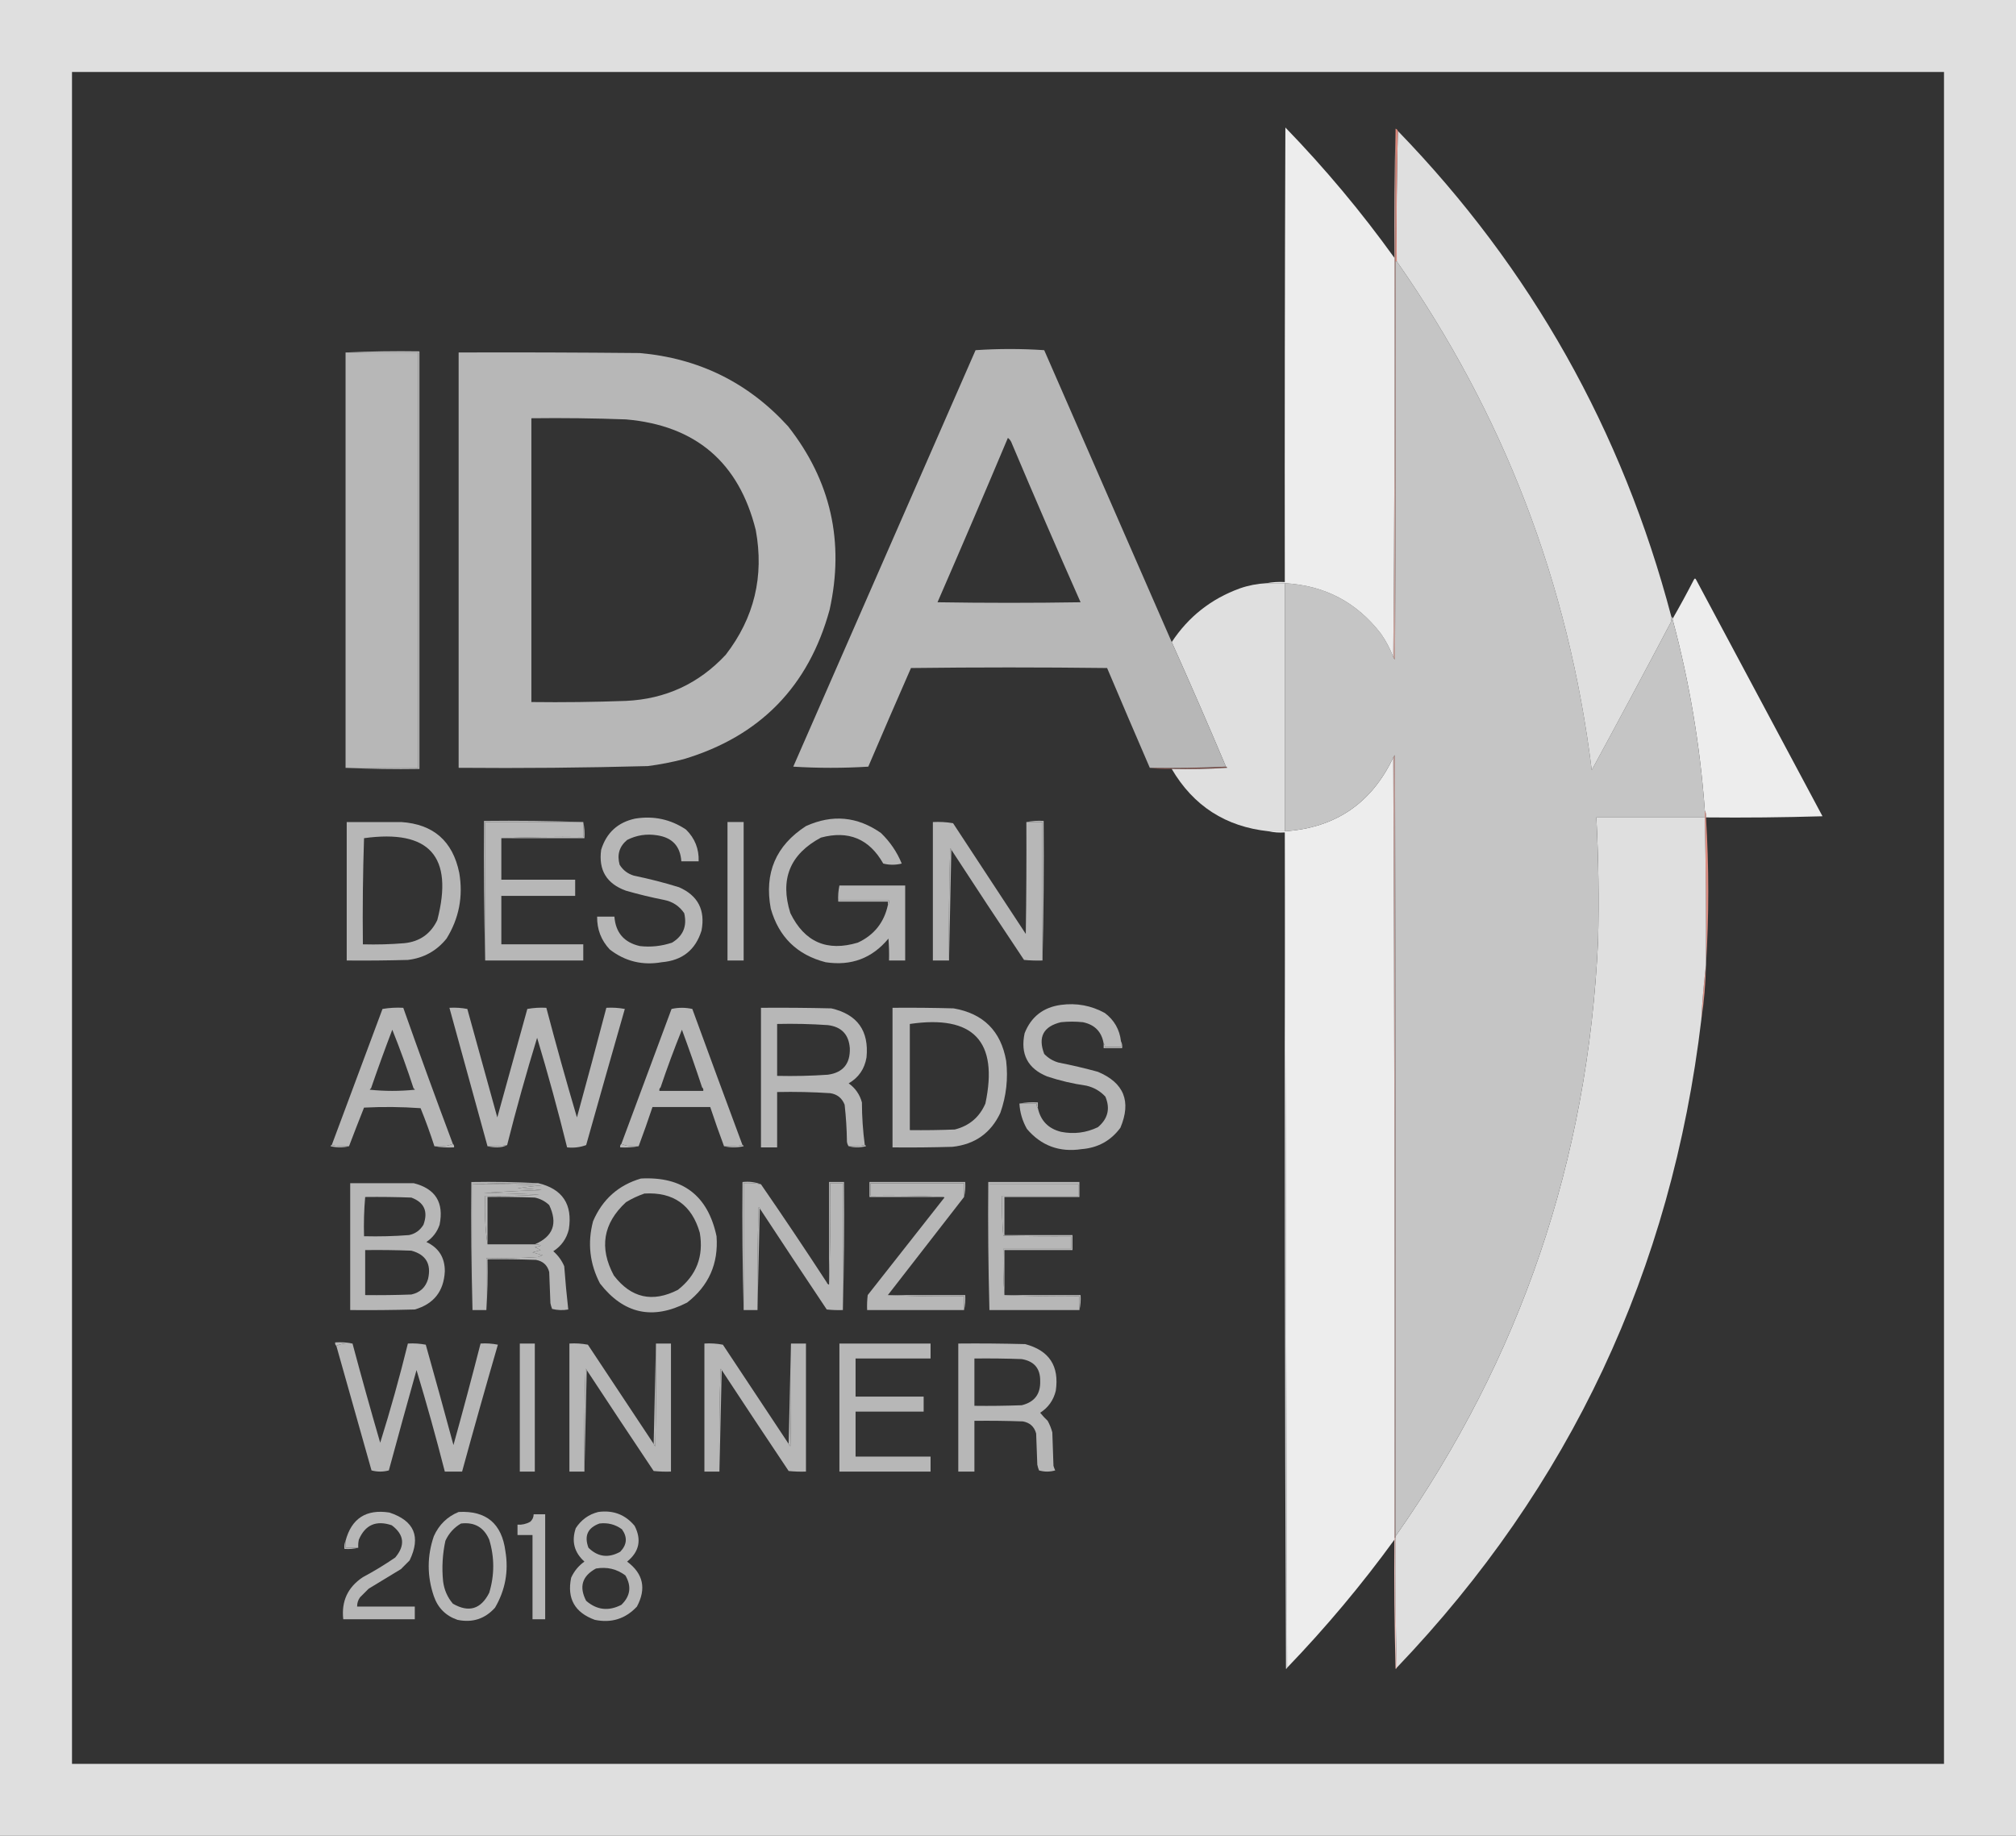<svg width="56" height="51" viewBox="0 0 56 51" fill="none" xmlns="http://www.w3.org/2000/svg">
<rect x="0" y="0" width="56" height="51" fill="#333333" stroke="none"/>
<path fill-rule="evenodd" clip-rule="evenodd" d="M9.599 42.805C9.599 42.869 9.599 42.933 9.599 42.997C9.717 42.997 9.834 42.997 9.952 42.997C9.83 43.028 9.702 43.039 9.567 43.029C9.558 42.947 9.568 42.872 9.599 42.805Z" fill="#B7B7B7"/>
<path fill-rule="evenodd" clip-rule="evenodd" d="M38.734 42.708C38.745 42.708 38.755 42.708 38.766 42.708C38.755 43.921 38.766 45.128 38.798 46.33C38.796 46.347 38.785 46.358 38.766 46.362C38.734 45.165 38.723 43.969 38.734 42.772C38.734 42.751 38.734 42.73 38.734 42.708Z" fill="#EDC2BC"/>
<path fill-rule="evenodd" clip-rule="evenodd" d="M14.824 42.067C14.931 42.067 15.037 42.067 15.144 42.067C15.144 43.039 15.144 44.012 15.144 44.984C15.027 44.984 14.909 44.984 14.792 44.984C14.792 44.204 14.792 43.424 14.792 42.644C14.653 42.644 14.514 42.644 14.375 42.644C14.375 42.548 14.375 42.452 14.375 42.356C14.5 42.364 14.618 42.337 14.728 42.276C14.79 42.22 14.822 42.151 14.824 42.067Z" fill="#B7B7B7"/>
<path fill-rule="evenodd" clip-rule="evenodd" d="M16.619 42.003C17.031 41.947 17.368 42.075 17.628 42.388C17.827 42.777 17.757 43.108 17.42 43.382C17.869 43.716 17.959 44.133 17.692 44.632C17.374 44.972 16.984 45.095 16.523 45C15.965 44.797 15.746 44.408 15.865 43.83C15.948 43.647 16.071 43.497 16.234 43.382C15.95 43.126 15.87 42.816 15.994 42.452C16.147 42.219 16.355 42.069 16.619 42.003ZM16.555 43.574C16.86 43.522 17.132 43.586 17.372 43.766C17.548 44.069 17.511 44.341 17.26 44.583C16.904 44.766 16.578 44.728 16.282 44.471C16.079 44.082 16.17 43.782 16.555 43.574ZM17.276 42.484C17.09 42.348 16.882 42.295 16.651 42.324C16.324 42.443 16.223 42.667 16.346 42.997C16.607 43.253 16.901 43.291 17.228 43.109C17.418 42.913 17.434 42.704 17.276 42.484Z" fill="#B7B7B7"/>
<path fill-rule="evenodd" clip-rule="evenodd" d="M14.039 43.093C13.939 42.325 13.506 41.962 12.74 42.003C12.423 42.133 12.194 42.358 12.051 42.676C11.861 43.23 11.861 43.786 12.051 44.343C12.164 44.669 12.383 44.889 12.708 45C13.123 45.086 13.47 44.974 13.75 44.663C14.035 44.177 14.132 43.653 14.039 43.093ZM13.59 42.773C13.441 42.428 13.179 42.279 12.805 42.324C12.611 42.437 12.467 42.597 12.372 42.804C12.292 43.174 12.27 43.548 12.308 43.926C12.337 44.163 12.427 44.371 12.58 44.551C13.022 44.806 13.359 44.705 13.59 44.247C13.738 43.755 13.738 43.264 13.59 42.773Z" fill="#B7B7B7"/>
<path fill-rule="evenodd" clip-rule="evenodd" d="M9.952 42.997C9.834 42.997 9.717 42.997 9.599 42.997C9.599 42.933 9.599 42.868 9.599 42.804C9.766 42.181 10.172 41.919 10.817 42.019C11.509 42.247 11.696 42.69 11.378 43.349C11.298 43.429 11.218 43.51 11.138 43.59C10.839 43.771 10.54 43.953 10.24 44.135C10.16 44.215 10.08 44.295 10 44.375C9.945 44.452 9.919 44.538 9.92 44.631C10.454 44.631 10.988 44.631 11.522 44.631C11.522 44.749 11.522 44.866 11.522 44.984C10.86 44.984 10.198 44.984 9.535 44.984C9.479 44.482 9.661 44.092 10.08 43.814C10.39 43.649 10.689 43.467 10.978 43.269C11.262 42.932 11.23 42.633 10.881 42.372C10.447 42.227 10.143 42.361 9.968 42.772C9.952 42.846 9.947 42.921 9.952 42.997Z" fill="#B7B7B7"/>
<path fill-rule="evenodd" clip-rule="evenodd" d="M28.477 37.34C27.858 37.324 27.238 37.318 26.619 37.324V40.882H27.067V39.471C27.516 39.466 27.965 39.471 28.413 39.487C28.608 39.522 28.731 39.634 28.782 39.824L28.814 40.689C28.825 40.744 28.841 40.797 28.862 40.849C29.012 40.892 29.161 40.892 29.311 40.849C29.292 40.808 29.276 40.765 29.263 40.721L29.231 39.792C29.201 39.68 29.158 39.573 29.102 39.471C29.027 39.401 28.958 39.326 28.894 39.247C29.119 39.102 29.263 38.899 29.327 38.638C29.429 37.95 29.146 37.517 28.477 37.34ZM28.381 37.756C27.943 37.74 27.505 37.735 27.067 37.74V39.054C27.505 39.06 27.943 39.054 28.381 39.038C28.735 38.952 28.906 38.728 28.894 38.365C28.899 38.018 28.728 37.815 28.381 37.756Z" fill="#B7B7B7"/>
<path fill-rule="evenodd" clip-rule="evenodd" d="M23.317 37.324C24.161 37.324 25.005 37.324 25.849 37.324C25.849 37.462 25.849 37.602 25.849 37.74C25.155 37.74 24.46 37.74 23.766 37.74C23.766 38.093 23.766 38.446 23.766 38.798C24.396 38.798 25.027 38.798 25.657 38.798C25.657 38.937 25.657 39.076 25.657 39.215C25.027 39.215 24.396 39.215 23.766 39.215C23.766 39.631 23.766 40.048 23.766 40.465C24.46 40.465 25.155 40.465 25.849 40.465C25.849 40.603 25.849 40.743 25.849 40.881C25.005 40.881 24.161 40.881 23.317 40.881C23.317 39.696 23.317 38.51 23.317 37.324Z" fill="#B7B7B7"/>
<path fill-rule="evenodd" clip-rule="evenodd" d="M21.907 40.112C21.916 40.138 21.932 40.159 21.955 40.176C21.971 39.226 21.977 38.275 21.971 37.324C22.11 37.324 22.249 37.324 22.388 37.324C22.388 38.51 22.388 39.696 22.388 40.881C22.227 40.887 22.067 40.881 21.907 40.865C21.283 39.932 20.663 38.998 20.048 38.061C20.046 38.044 20.035 38.033 20.016 38.029C19.984 38.98 19.973 39.931 19.984 40.881C19.845 40.881 19.706 40.881 19.567 40.881C19.567 39.696 19.567 38.51 19.567 37.324C19.739 37.313 19.91 37.324 20.08 37.356C20.689 38.276 21.298 39.194 21.907 40.112Z" fill="#B7B7B7"/>
<path fill-rule="evenodd" clip-rule="evenodd" d="M20.048 38.061C20.027 39.001 20.005 39.941 19.984 40.881C19.973 39.93 19.984 38.979 20.016 38.029C20.035 38.033 20.046 38.044 20.048 38.061Z" fill="#B7B7B7"/>
<path fill-rule="evenodd" clip-rule="evenodd" d="M21.971 37.324C21.977 38.275 21.971 39.226 21.955 40.176C21.932 40.159 21.916 40.138 21.907 40.112C21.928 39.183 21.95 38.253 21.971 37.324Z" fill="#B7B7B7"/>
<path fill-rule="evenodd" clip-rule="evenodd" d="M18.157 40.112C18.166 40.138 18.182 40.159 18.205 40.176C18.221 39.226 18.227 38.275 18.221 37.324C18.36 37.324 18.499 37.324 18.638 37.324C18.638 38.51 18.638 39.696 18.638 40.881C18.477 40.887 18.317 40.881 18.157 40.865C17.533 39.932 16.913 38.998 16.298 38.061C16.296 38.044 16.285 38.033 16.266 38.029C16.234 38.98 16.223 39.931 16.234 40.881C16.095 40.881 15.956 40.881 15.817 40.881C15.817 39.696 15.817 38.51 15.817 37.324C15.989 37.313 16.16 37.324 16.33 37.356C16.939 38.276 17.548 39.194 18.157 40.112Z" fill="#B7B7B7"/>
<path fill-rule="evenodd" clip-rule="evenodd" d="M16.298 38.061C16.277 39.001 16.255 39.941 16.234 40.881C16.223 39.93 16.234 38.979 16.266 38.029C16.285 38.033 16.296 38.044 16.298 38.061Z" fill="#B7B7B7"/>
<path fill-rule="evenodd" clip-rule="evenodd" d="M18.221 37.324C18.227 38.275 18.221 39.226 18.205 40.176C18.182 40.159 18.166 40.138 18.157 40.112C18.178 39.183 18.2 38.253 18.221 37.324Z" fill="#B7B7B7"/>
<path fill-rule="evenodd" clip-rule="evenodd" d="M14.439 37.324C14.578 37.324 14.717 37.324 14.856 37.324C14.856 38.51 14.856 39.696 14.856 40.881C14.717 40.881 14.578 40.881 14.439 40.881C14.439 39.696 14.439 38.51 14.439 37.324Z" fill="#B7B7B7"/>
<path fill-rule="evenodd" clip-rule="evenodd" d="M9.792 37.324C10.038 38.246 10.295 39.165 10.561 40.08C10.846 39.17 11.102 38.251 11.33 37.324C11.499 37.314 11.664 37.325 11.827 37.356C12.088 38.284 12.345 39.214 12.596 40.144C12.857 39.206 13.108 38.266 13.349 37.324C13.511 37.313 13.671 37.324 13.83 37.356C13.489 38.529 13.158 39.704 12.836 40.881C12.676 40.881 12.516 40.881 12.356 40.881C12.114 39.934 11.852 38.994 11.57 38.061C11.309 38.989 11.053 39.919 10.801 40.849C10.641 40.892 10.481 40.892 10.32 40.849C9.994 39.695 9.669 38.541 9.343 37.388C9.478 37.326 9.628 37.304 9.792 37.324Z" fill="#B7B7B7"/>
<path fill-rule="evenodd" clip-rule="evenodd" d="M9.792 37.324C9.628 37.305 9.478 37.326 9.343 37.388C9.314 37.365 9.303 37.333 9.311 37.292C9.477 37.282 9.638 37.292 9.792 37.324Z" fill="#B7B7B7"/>
<path fill-rule="evenodd" clip-rule="evenodd" d="M27.901 35.977C28.606 35.977 29.311 35.977 30.016 35.977C30.026 36.123 30.015 36.262 29.984 36.394C29.984 36.266 29.984 36.138 29.984 36.01C29.284 36.02 28.59 36.01 27.901 35.977Z" fill="#B7B7B7"/>
<path fill-rule="evenodd" clip-rule="evenodd" d="M24.663 35.977C25.379 35.977 26.095 35.977 26.811 35.977C26.821 36.123 26.81 36.262 26.779 36.394C26.779 36.266 26.779 36.138 26.779 36.01C26.068 36.02 25.363 36.01 24.663 35.977Z" fill="#B7B7B7"/>
<path fill-rule="evenodd" clip-rule="evenodd" d="M26.779 33.253C26.074 34.161 25.369 35.07 24.663 35.978C25.363 36.01 26.068 36.02 26.779 36.01C26.779 36.138 26.779 36.266 26.779 36.394C25.881 36.394 24.984 36.394 24.087 36.394C24.081 36.255 24.087 36.116 24.103 35.978C24.813 35.075 25.523 34.172 26.234 33.269C26.227 33.257 26.216 33.251 26.202 33.253C25.534 33.221 24.861 33.211 24.183 33.221C24.183 33.104 24.183 32.986 24.183 32.869C25.048 32.869 25.913 32.869 26.779 32.869C26.779 32.997 26.779 33.125 26.779 33.253Z" fill="#B7B7B7"/>
<path fill-rule="evenodd" clip-rule="evenodd" d="M21.138 32.9C21.758 33.799 22.367 34.707 22.965 35.625C22.976 35.657 22.997 35.678 23.029 35.689C23.061 34.754 23.072 33.814 23.061 32.868C23.178 32.868 23.296 32.868 23.413 32.868C23.413 34.044 23.413 35.219 23.413 36.394C23.264 36.399 23.114 36.394 22.965 36.378C22.341 35.445 21.721 34.51 21.106 33.573C21.104 33.556 21.093 33.545 21.074 33.541C21.042 34.492 21.031 35.443 21.042 36.394C20.913 36.394 20.785 36.394 20.657 36.394C20.657 35.219 20.657 34.044 20.657 32.868C20.82 32.859 20.981 32.87 21.138 32.9Z" fill="#B7B7B7"/>
<path fill-rule="evenodd" clip-rule="evenodd" d="M21.106 33.574C21.084 34.514 21.063 35.455 21.042 36.395C21.031 35.444 21.042 34.493 21.074 33.542C21.093 33.546 21.104 33.557 21.106 33.574Z" fill="#B7B7B7"/>
<path fill-rule="evenodd" clip-rule="evenodd" d="M9.728 36.394V36.393L9.728 36.394V32.869H11.49C12.095 33.021 12.336 33.405 12.211 34.023C12.143 34.225 12.02 34.385 11.843 34.503C12.188 34.664 12.359 34.937 12.356 35.321C12.327 35.872 12.05 36.225 11.522 36.378C10.924 36.394 10.326 36.4 9.728 36.394ZM10.144 34.728C10.572 34.722 10.999 34.728 11.426 34.744C11.831 34.853 11.986 35.114 11.891 35.529C11.823 35.764 11.668 35.908 11.426 35.962C10.999 35.978 10.572 35.983 10.144 35.978V34.728ZM10.144 34.311V33.253C10.112 33.611 10.102 33.974 10.112 34.343C10.534 34.353 10.95 34.343 11.361 34.311H11.362C11.536 34.274 11.67 34.178 11.763 34.023C11.897 33.654 11.785 33.403 11.426 33.269C10.999 33.253 10.572 33.248 10.144 33.253V34.311H10.144Z" fill="#B7B7B7"/>
<path fill-rule="evenodd" clip-rule="evenodd" d="M27.901 35.977C27.869 35.556 27.858 35.128 27.869 34.695C28.499 34.695 29.129 34.695 29.76 34.695C29.76 34.578 29.76 34.461 29.76 34.343C29.129 34.348 28.499 34.343 27.869 34.327C27.837 33.961 27.826 33.592 27.837 33.221C28.542 33.221 29.247 33.221 29.952 33.221C29.952 33.114 29.952 33.007 29.952 32.901C29.129 32.901 28.307 32.901 27.484 32.901C27.484 34.065 27.484 35.23 27.484 36.394C27.452 35.214 27.441 34.028 27.452 32.836C28.296 32.836 29.14 32.836 29.984 32.836C29.984 32.975 29.984 33.114 29.984 33.253C29.29 33.253 28.595 33.253 27.901 33.253C27.901 33.606 27.901 33.958 27.901 34.311C28.531 34.311 29.161 34.311 29.792 34.311C29.792 34.45 29.792 34.589 29.792 34.727C29.161 34.727 28.531 34.727 27.901 34.727C27.901 35.144 27.901 35.561 27.901 35.977Z" fill="#B7B7B7"/>
<path fill-rule="evenodd" clip-rule="evenodd" d="M26.779 33.253C26.779 33.125 26.779 32.997 26.779 32.868C25.913 32.868 25.048 32.868 24.183 32.868C24.183 32.986 24.183 33.103 24.183 33.221C24.861 33.211 25.534 33.221 26.202 33.253C25.518 33.253 24.834 33.253 24.151 33.253C24.151 33.114 24.151 32.975 24.151 32.836C25.037 32.836 25.924 32.836 26.811 32.836C26.821 32.982 26.81 33.121 26.779 33.253Z" fill="#B7B7B7"/>
<path fill-rule="evenodd" clip-rule="evenodd" d="M23.029 32.836C23.168 32.836 23.307 32.836 23.445 32.836C23.456 34.028 23.445 35.214 23.413 36.394C23.413 35.219 23.413 34.044 23.413 32.868C23.296 32.868 23.178 32.868 23.061 32.868C23.072 33.814 23.061 34.754 23.029 35.689C23.029 34.738 23.029 33.787 23.029 32.836Z" fill="#B7B7B7"/>
<path fill-rule="evenodd" clip-rule="evenodd" d="M21.138 32.901C20.981 32.87 20.82 32.86 20.657 32.869C20.657 34.044 20.657 35.219 20.657 36.394C20.625 35.214 20.614 34.028 20.625 32.837C20.81 32.817 20.981 32.838 21.138 32.901Z" fill="#B7B7B7"/>
<path fill-rule="evenodd" clip-rule="evenodd" d="M27.901 35.977C28.59 36.009 29.284 36.02 29.984 36.009C29.984 36.138 29.984 36.266 29.984 36.394C29.151 36.394 28.317 36.394 27.484 36.394C27.484 35.23 27.484 34.065 27.484 32.9C28.307 32.9 29.129 32.9 29.952 32.9C29.952 33.007 29.952 33.114 29.952 33.221C29.247 33.221 28.542 33.221 27.837 33.221C27.826 33.592 27.837 33.961 27.869 34.327C28.499 34.343 29.129 34.348 29.76 34.343C29.76 34.46 29.76 34.578 29.76 34.695C29.129 34.695 28.499 34.695 27.869 34.695C27.858 35.128 27.869 35.556 27.901 35.977Z" fill="#B7B7B7"/>
<path fill-rule="evenodd" clip-rule="evenodd" d="M13.125 32.9C13.766 32.89 14.407 32.9 15.048 32.932C14.819 32.95 14.595 32.976 14.375 33.013C14.6 33.018 14.825 33.034 15.048 33.061C14.509 33.077 13.975 33.104 13.445 33.141C13.959 33.146 14.472 33.162 14.984 33.189C14.482 33.221 13.98 33.231 13.478 33.221C13.457 33.681 13.478 34.13 13.542 34.567C13.98 34.567 14.418 34.567 14.856 34.567C15.069 34.584 15.069 34.611 14.856 34.647C14.911 34.671 14.964 34.698 15.016 34.727C14.941 34.749 14.866 34.77 14.792 34.791C14.888 34.818 14.984 34.845 15.08 34.872C15.034 34.879 14.991 34.895 14.952 34.92C14.472 34.952 13.991 34.962 13.51 34.952C13.51 35.432 13.51 35.913 13.51 36.394C13.381 36.394 13.253 36.394 13.125 36.394C13.125 35.23 13.125 34.065 13.125 32.9Z" fill="#B7B7B7"/>
<path fill-rule="evenodd" clip-rule="evenodd" d="M19.904 34.343C19.664 33.212 18.964 32.678 17.804 32.74C17.178 32.923 16.735 33.319 16.474 33.926C16.315 34.529 16.38 35.106 16.667 35.657C17.325 36.501 18.131 36.678 19.087 36.186C19.688 35.719 19.96 35.104 19.904 34.343ZM19.439 34.247C19.218 33.474 18.705 33.11 17.901 33.157C17.723 33.218 17.552 33.298 17.388 33.398C16.752 33.986 16.639 34.665 17.051 35.433C17.531 36.06 18.124 36.193 18.83 35.833C19.347 35.428 19.55 34.899 19.439 34.247Z" fill="#B7B7B7"/>
<path fill-rule="evenodd" clip-rule="evenodd" d="M14.952 32.869C14.337 32.858 13.728 32.869 13.125 32.901C13.766 32.89 14.407 32.901 15.048 32.933C14.819 32.95 14.595 32.977 14.375 33.013C14.6 33.018 14.825 33.034 15.048 33.061C14.509 33.077 13.975 33.104 13.445 33.141C13.959 33.147 14.472 33.163 14.984 33.189C14.482 33.221 13.98 33.232 13.478 33.221C13.457 33.682 13.478 34.13 13.542 34.567V33.253C13.98 33.248 14.418 33.253 14.856 33.269C15.01 33.301 15.143 33.371 15.256 33.478C15.256 33.478 15.256 33.478 15.256 33.478C15.256 33.478 15.256 33.478 15.256 33.478C15.498 33.987 15.365 34.35 14.856 34.567C15.069 34.584 15.069 34.611 14.856 34.648C14.911 34.671 14.964 34.698 15.016 34.728C14.979 34.738 14.941 34.749 14.904 34.76C14.867 34.77 14.829 34.781 14.792 34.792C14.84 34.805 14.888 34.819 14.936 34.832C14.984 34.845 15.032 34.859 15.08 34.872C15.034 34.879 14.991 34.895 14.952 34.92C14.472 34.952 13.991 34.963 13.51 34.952V36.394C13.541 35.93 13.552 35.46 13.542 34.984C13.991 34.979 14.439 34.984 14.888 35C15.083 35.035 15.206 35.147 15.256 35.337L15.289 36.202C15.3 36.257 15.316 36.31 15.336 36.362C15.485 36.4 15.635 36.405 15.785 36.378C15.74 35.98 15.703 35.579 15.673 35.176C15.602 35.012 15.501 34.873 15.369 34.76C15.594 34.615 15.738 34.412 15.801 34.151C15.909 33.458 15.626 33.03 14.952 32.869ZM13.542 34.567H13.542C13.542 34.567 13.542 34.567 13.542 34.567V34.567Z" fill="#B7B7B7"/>
<path fill-rule="evenodd" clip-rule="evenodd" d="M14.952 32.868C14.337 32.858 13.728 32.868 13.125 32.901C13.125 34.065 13.125 35.23 13.125 36.394C13.093 35.214 13.082 34.028 13.093 32.837C13.718 32.826 14.338 32.837 14.952 32.868Z" fill="#B7B7B7"/>
<path fill-rule="evenodd" clip-rule="evenodd" d="M24.022 31.811C24.04 31.812 24.05 31.823 24.055 31.843C23.889 31.885 23.729 31.885 23.574 31.843C23.73 31.853 23.879 31.842 24.022 31.811Z" fill="#B7B7B7"/>
<path fill-rule="evenodd" clip-rule="evenodd" d="M20.625 31.811C20.642 31.812 20.653 31.823 20.657 31.843C20.471 31.885 20.289 31.885 20.112 31.843C20.289 31.853 20.46 31.842 20.625 31.811Z" fill="#B7B7B7"/>
<path fill-rule="evenodd" clip-rule="evenodd" d="M17.26 31.779C17.406 31.841 17.566 31.862 17.74 31.843C17.576 31.875 17.405 31.885 17.228 31.875C17.22 31.834 17.231 31.802 17.26 31.779Z" fill="#B7B7B7"/>
<path fill-rule="evenodd" clip-rule="evenodd" d="M14.086 31.811C14.009 31.853 13.918 31.874 13.814 31.875C13.717 31.875 13.626 31.864 13.542 31.843C13.726 31.852 13.908 31.841 14.086 31.811Z" fill="#B7B7B7"/>
<path fill-rule="evenodd" clip-rule="evenodd" d="M12.58 31.779C12.609 31.802 12.62 31.834 12.612 31.875C12.424 31.885 12.243 31.875 12.067 31.843C12.252 31.863 12.423 31.841 12.58 31.779Z" fill="#B7B7B7"/>
<path fill-rule="evenodd" clip-rule="evenodd" d="M9.215 31.811C9.369 31.842 9.529 31.853 9.696 31.843C9.53 31.885 9.359 31.885 9.183 31.843C9.187 31.823 9.197 31.812 9.215 31.811Z" fill="#B7B7B7"/>
<path fill-rule="evenodd" clip-rule="evenodd" d="M28.317 30.657C28.482 30.625 28.653 30.615 28.83 30.625C28.83 30.678 28.83 30.732 28.83 30.785C28.8 30.751 28.789 30.708 28.798 30.657C28.638 30.657 28.477 30.657 28.317 30.657Z" fill="#B7B7B7"/>
<path fill-rule="evenodd" clip-rule="evenodd" d="M31.138 28.926C31.169 28.983 31.179 29.047 31.17 29.119C30.999 29.119 30.828 29.119 30.657 29.119C30.657 29.076 30.657 29.033 30.657 28.99C30.686 29.013 30.697 29.045 30.689 29.087C30.839 29.087 30.988 29.087 31.138 29.087C31.138 29.033 31.138 28.98 31.138 28.926Z" fill="#B7B7B7"/>
<path fill-rule="evenodd" clip-rule="evenodd" d="M26.49 28.013C25.924 27.997 25.358 27.992 24.792 27.997V31.875C25.347 31.881 25.903 31.875 26.458 31.859C27.081 31.791 27.525 31.476 27.788 30.914C27.953 30.446 28.006 29.965 27.949 29.471C27.804 28.643 27.317 28.157 26.49 28.013ZM27.372 30.657C27.739 28.925 27.039 28.187 25.273 28.446V31.395C25.689 31.4 26.106 31.395 26.523 31.378C26.925 31.276 27.208 31.036 27.372 30.657Z" fill="#B7B7B7"/>
<path fill-rule="evenodd" clip-rule="evenodd" d="M24.022 31.811C23.879 31.843 23.73 31.854 23.574 31.843C23.548 31.808 23.532 31.765 23.526 31.715C23.522 31.372 23.5 31.03 23.462 30.689C23.389 30.505 23.256 30.398 23.061 30.369C22.575 30.337 22.084 30.326 21.587 30.337V31.875H21.138V27.997C21.79 27.992 22.441 27.997 23.093 28.013C23.816 28.181 24.142 28.635 24.07 29.375C24.016 29.696 23.851 29.936 23.574 30.096C23.759 30.228 23.882 30.405 23.942 30.625C23.943 31.023 23.97 31.419 24.022 31.811ZM22.997 28.478C23.375 28.525 23.578 28.738 23.606 29.119C23.62 29.551 23.417 29.797 22.997 29.856H21.619V29.856H22.997C22.532 29.888 22.062 29.899 21.587 29.888V28.446C22.062 28.435 22.532 28.446 22.995 28.478H22.997Z" fill="#B7B7B7"/>
<path fill-rule="evenodd" clip-rule="evenodd" d="M20.625 31.811C20.46 31.843 20.289 31.854 20.112 31.843C19.978 31.482 19.849 31.119 19.728 30.753H18.125C18.003 31.119 17.875 31.482 17.74 31.843C17.566 31.863 17.406 31.841 17.26 31.779L18.654 28.029C18.846 27.986 19.038 27.986 19.231 28.029C19.693 29.292 20.157 30.553 20.625 31.811ZM19.503 30.209C19.326 29.672 19.139 29.137 18.942 28.606C18.729 29.134 18.531 29.668 18.349 30.209C18.349 30.209 18.349 30.209 18.349 30.209C18.32 30.231 18.31 30.263 18.317 30.305H19.535C19.543 30.263 19.532 30.231 19.503 30.209C19.503 30.209 19.503 30.209 19.503 30.209Z" fill="#B7B7B7"/>
<path fill-rule="evenodd" clip-rule="evenodd" d="M14.087 31.811C13.908 31.842 13.726 31.852 13.542 31.843C13.189 30.561 12.836 29.279 12.484 27.997C12.653 27.987 12.818 27.998 12.981 28.029C13.259 29.034 13.537 30.039 13.814 31.042C14.092 30.038 14.37 29.033 14.648 28.029C14.821 27.998 14.997 27.987 15.176 27.997C15.444 29.016 15.727 30.031 16.026 31.042C16.304 30.03 16.576 29.015 16.843 27.997C17.015 27.987 17.186 27.997 17.356 28.029C16.995 29.288 16.637 30.549 16.282 31.811C16.116 31.873 15.939 31.894 15.753 31.875C15.5 30.853 15.223 29.838 14.92 28.83C14.617 29.817 14.339 30.811 14.087 31.811Z" fill="#B7B7B7"/>
<path fill-rule="evenodd" clip-rule="evenodd" d="M12.58 31.779C12.423 31.841 12.252 31.863 12.067 31.843C11.952 31.486 11.824 31.134 11.683 30.786C11.159 30.748 10.636 30.743 10.112 30.77C9.969 31.129 9.83 31.487 9.695 31.843C9.529 31.854 9.369 31.843 9.215 31.811L10.625 28.029C10.816 27.997 11.008 27.986 11.202 27.997C11.649 29.262 12.108 30.523 12.58 31.779ZM10.305 30.241C10.7 30.283 11.095 30.283 11.49 30.241C11.508 30.243 11.518 30.253 11.523 30.273C11.106 30.316 10.689 30.316 10.273 30.273C10.276 30.253 10.287 30.243 10.305 30.241ZM10.304 30.241C10.7 30.283 11.095 30.283 11.49 30.241C11.311 29.69 11.114 29.145 10.897 28.606C10.69 29.148 10.492 29.693 10.304 30.241Z" fill="#B7B7B7"/>
<path fill-rule="evenodd" clip-rule="evenodd" d="M31.138 28.926C31.138 28.98 31.138 29.033 31.138 29.086C30.988 29.086 30.839 29.086 30.689 29.086C30.697 29.045 30.686 29.013 30.657 28.99C30.602 28.662 30.409 28.465 30.08 28.397C29.877 28.376 29.674 28.376 29.471 28.397C28.982 28.515 28.827 28.809 29.006 29.279C29.117 29.395 29.251 29.476 29.407 29.519C29.773 29.591 30.137 29.676 30.497 29.775C31.223 30.08 31.431 30.598 31.122 31.33C30.857 31.689 30.499 31.887 30.048 31.923C29.431 32.017 28.923 31.83 28.526 31.362C28.401 31.142 28.331 30.907 28.317 30.657C28.477 30.657 28.638 30.657 28.798 30.657C28.789 30.708 28.8 30.751 28.83 30.785C28.907 31.135 29.121 31.354 29.471 31.442C29.827 31.513 30.169 31.471 30.497 31.314C30.775 31.081 30.845 30.798 30.705 30.465C30.561 30.309 30.384 30.208 30.176 30.16C29.805 30.107 29.442 30.022 29.087 29.904C28.546 29.683 28.338 29.282 28.462 28.702C28.643 28.245 28.98 27.983 29.471 27.916C29.902 27.858 30.308 27.933 30.689 28.141C30.951 28.338 31.1 28.6 31.138 28.926Z" fill="#B7B7B7"/>
<path fill-rule="evenodd" clip-rule="evenodd" d="M47.388 26.811C47.378 27.32 47.336 27.822 47.26 28.317C47.285 27.809 47.328 27.307 47.388 26.811Z" fill="#DE968B"/>
<path fill-rule="evenodd" clip-rule="evenodd" d="M47.356 22.516C47.386 22.573 47.397 22.637 47.388 22.708C47.473 24.081 47.473 25.448 47.388 26.811C47.395 25.443 47.385 24.076 47.356 22.708C47.356 22.644 47.356 22.58 47.356 22.516Z" fill="#DD8F84"/>
<path fill-rule="evenodd" clip-rule="evenodd" d="M35.689 23.125C35.711 30.86 35.732 38.595 35.753 46.33C35.751 46.347 35.741 46.358 35.721 46.362C35.689 38.616 35.679 30.871 35.689 23.125Z" fill="#D5D6D8"/>
<path fill-rule="evenodd" clip-rule="evenodd" d="M16.202 22.836C16.233 22.98 16.244 23.129 16.234 23.285C15.465 23.285 14.695 23.285 13.926 23.285C14.679 23.253 15.438 23.242 16.202 23.253C16.202 23.114 16.202 22.975 16.202 22.836Z" fill="#B7B7B7"/>
<path fill-rule="evenodd" clip-rule="evenodd" d="M28.51 22.837C28.664 22.805 28.824 22.794 28.99 22.805C29.001 24.103 28.99 25.395 28.958 26.683C28.958 25.401 28.958 24.119 28.958 22.837C28.809 22.837 28.659 22.837 28.51 22.837Z" fill="#B7B7B7"/>
<path fill-rule="evenodd" clip-rule="evenodd" d="M28.51 22.837C28.659 22.837 28.809 22.837 28.958 22.837C28.958 24.119 28.958 25.401 28.958 26.683C28.787 26.688 28.616 26.683 28.445 26.667C27.765 25.65 27.092 24.63 26.426 23.606C26.424 23.588 26.414 23.578 26.394 23.574C26.362 24.61 26.352 25.646 26.362 26.683C26.213 26.683 26.063 26.683 25.913 26.683C25.913 25.401 25.913 24.119 25.913 22.837C26.103 22.827 26.29 22.837 26.474 22.869C27.147 23.894 27.82 24.92 28.494 25.945C28.51 24.909 28.515 23.873 28.51 22.837Z" fill="#B7B7B7"/>
<path fill-rule="evenodd" clip-rule="evenodd" d="M26.426 23.606C26.405 24.631 26.384 25.657 26.362 26.683C26.352 25.646 26.362 24.61 26.394 23.574C26.414 23.578 26.424 23.588 26.426 23.606Z" fill="#B7B7B7"/>
<path fill-rule="evenodd" clip-rule="evenodd" d="M20.208 22.836C20.358 22.836 20.508 22.836 20.657 22.836C20.657 24.119 20.657 25.401 20.657 26.683C20.508 26.683 20.358 26.683 20.208 26.683C20.208 25.401 20.208 24.119 20.208 22.836Z" fill="#B7B7B7"/>
<path fill-rule="evenodd" clip-rule="evenodd" d="M16.202 22.836C16.202 22.975 16.202 23.114 16.202 23.253C15.438 23.242 14.679 23.253 13.926 23.285C13.926 23.67 13.926 24.054 13.926 24.439C14.61 24.439 15.294 24.439 15.977 24.439C15.977 24.589 15.977 24.738 15.977 24.888C15.294 24.888 14.61 24.888 13.926 24.888C13.926 25.336 13.926 25.785 13.926 26.234C14.685 26.234 15.443 26.234 16.202 26.234C16.202 26.383 16.202 26.533 16.202 26.683C15.294 26.683 14.386 26.683 13.477 26.683C13.477 25.401 13.477 24.119 13.477 22.836C14.386 22.836 15.294 22.836 16.202 22.836Z" fill="#B7B7B7"/>
<path fill-rule="evenodd" clip-rule="evenodd" d="M16.202 22.837C15.294 22.837 14.386 22.837 13.478 22.837C13.478 24.119 13.478 25.401 13.478 26.683C13.445 25.396 13.435 24.103 13.445 22.805C14.37 22.794 15.289 22.805 16.202 22.837Z" fill="#B7B7B7"/>
<path fill-rule="evenodd" clip-rule="evenodd" d="M9.631 22.837H11.138C11.137 22.837 11.137 22.837 11.136 22.836H11.138C12.036 22.893 12.575 23.363 12.757 24.247C12.869 24.904 12.751 25.513 12.404 26.074C12.128 26.417 11.77 26.615 11.33 26.667C10.764 26.683 10.198 26.688 9.631 26.683V22.837ZM12.147 25.561C12.607 23.792 11.928 23.034 10.112 23.285L10.112 23.285L10.112 23.285V23.285C10.08 24.263 10.069 25.245 10.08 26.234C10.47 26.244 10.854 26.234 11.233 26.202H11.234C11.658 26.158 11.962 25.945 12.147 25.561Z" fill="#B7B7B7"/>
<path fill-rule="evenodd" clip-rule="evenodd" d="M24.663 25.144C24.693 25.11 24.704 25.067 24.695 25.016C24.236 25.016 23.777 25.016 23.317 25.016C23.317 24.877 23.317 24.738 23.317 24.599C23.926 24.599 24.535 24.599 25.144 24.599C25.144 25.294 25.144 25.988 25.144 26.683C24.995 26.683 24.845 26.683 24.695 26.683C24.701 26.479 24.695 26.276 24.679 26.074C24.227 26.621 23.645 26.84 22.933 26.731C22.14 26.526 21.633 26.029 21.41 25.24C21.226 24.253 21.552 23.489 22.388 22.949C23.121 22.617 23.815 22.681 24.471 23.141C24.723 23.384 24.916 23.667 25.048 23.99C24.877 24.033 24.706 24.033 24.535 23.99C24.146 23.303 23.569 23.063 22.804 23.269C21.941 23.73 21.658 24.43 21.955 25.368C22.348 26.171 22.973 26.444 23.83 26.186C24.279 25.977 24.557 25.63 24.663 25.144Z" fill="#B7B7B7"/>
<path fill-rule="evenodd" clip-rule="evenodd" d="M23.317 24.6C23.317 24.738 23.317 24.877 23.317 25.016C23.777 25.016 24.236 25.016 24.695 25.016C24.704 25.067 24.693 25.11 24.663 25.145C24.663 25.112 24.663 25.08 24.663 25.048C24.204 25.048 23.745 25.048 23.285 25.048C23.275 24.892 23.286 24.743 23.317 24.6Z" fill="#B7B7B7"/>
<path fill-rule="evenodd" clip-rule="evenodd" d="M17.644 22.741C18.158 22.658 18.628 22.76 19.055 23.045C19.301 23.287 19.419 23.581 19.407 23.927C19.247 23.927 19.087 23.927 18.926 23.927C18.897 23.507 18.673 23.267 18.253 23.205C17.96 23.158 17.682 23.201 17.42 23.334C17.204 23.514 17.135 23.744 17.212 24.023C17.305 24.174 17.439 24.276 17.612 24.327C18.034 24.414 18.451 24.52 18.862 24.648C19.386 24.878 19.595 25.279 19.487 25.85C19.321 26.389 18.953 26.683 18.381 26.731C17.846 26.825 17.365 26.707 16.939 26.378C16.699 26.123 16.582 25.819 16.587 25.465C16.747 25.465 16.907 25.465 17.067 25.465C17.101 25.91 17.335 26.182 17.773 26.282C18.079 26.317 18.378 26.285 18.67 26.186C18.978 25.998 19.09 25.726 19.006 25.369C18.871 25.17 18.684 25.047 18.446 25C18.089 24.93 17.737 24.844 17.388 24.744C16.851 24.551 16.621 24.172 16.699 23.606C16.846 23.133 17.162 22.844 17.644 22.741Z" fill="#B7B7B7"/>
<path fill-rule="evenodd" clip-rule="evenodd" d="M47.356 22.708C47.385 24.075 47.395 25.443 47.388 26.811C47.328 27.307 47.285 27.809 47.26 28.317C46.433 35.289 43.613 41.293 38.798 46.33C38.766 45.128 38.755 43.921 38.766 42.708C38.766 42.697 38.766 42.687 38.766 42.676C42.238 37.726 44.113 32.213 44.391 26.137C44.419 24.994 44.403 23.85 44.343 22.708C45.347 22.708 46.352 22.708 47.356 22.708Z" fill="#DFDFDF"/>
<path fill-rule="evenodd" clip-rule="evenodd" d="M38.766 42.676C38.766 42.687 38.766 42.698 38.766 42.708C38.755 42.708 38.745 42.708 38.734 42.708C38.745 35.481 38.734 28.259 38.702 21.042C38.711 21.016 38.727 20.995 38.75 20.977C38.766 28.21 38.772 35.443 38.766 42.676Z" fill="#B99894"/>
<path fill-rule="evenodd" clip-rule="evenodd" d="M34.054 21.298C34.072 21.3 34.083 21.31 34.087 21.33C33.574 21.362 33.061 21.373 32.548 21.362C32.339 21.372 32.136 21.362 31.939 21.33C32.65 21.34 33.355 21.33 34.054 21.298Z" fill="#7A4C46"/>
<path fill-rule="evenodd" clip-rule="evenodd" d="M38.702 21.042C38.734 28.259 38.745 35.481 38.734 42.709C38.734 42.73 38.734 42.751 38.734 42.773C37.826 44.023 36.832 45.209 35.753 46.331C35.732 38.596 35.711 30.86 35.689 23.125C35.533 23.136 35.384 23.125 35.24 23.093C35.39 23.093 35.539 23.093 35.689 23.093C37.096 22.999 38.1 22.315 38.702 21.042Z" fill="#EDEDED"/>
<path fill-rule="evenodd" clip-rule="evenodd" d="M35.176 16.202C35.347 16.202 35.518 16.202 35.689 16.202C35.689 18.499 35.689 20.796 35.689 23.093C35.539 23.093 35.39 23.093 35.24 23.093C34.049 22.968 33.152 22.391 32.548 21.362C33.061 21.373 33.574 21.362 34.087 21.33C34.083 21.311 34.072 21.3 34.054 21.298C33.564 20.138 33.062 18.984 32.548 17.837C33.012 17.133 33.642 16.636 34.439 16.346C34.678 16.263 34.924 16.215 35.176 16.202Z" fill="#DFDFDF"/>
<path fill-rule="evenodd" clip-rule="evenodd" d="M47.388 22.708C47.397 22.637 47.387 22.573 47.356 22.516C47.226 20.712 46.927 18.939 46.458 17.195C46.663 16.84 46.86 16.477 47.051 16.106C47.073 16.063 47.094 16.063 47.115 16.106C48.285 18.296 49.455 20.486 50.625 22.676C49.546 22.708 48.467 22.719 47.388 22.708Z" fill="#EDEDED"/>
<path fill-rule="evenodd" clip-rule="evenodd" d="M12.74 9.792C14.418 9.786 16.095 9.792 17.772 9.808C19.415 9.953 20.788 10.631 21.891 11.843C23.078 13.353 23.462 15.051 23.045 16.939C22.462 19.071 21.11 20.455 18.99 21.09C18.663 21.174 18.332 21.239 17.997 21.282C16.245 21.329 14.493 21.345 12.74 21.33V9.792ZM17.388 11.651C19.324 11.819 20.526 12.845 20.994 14.728C21.229 16.01 20.951 17.164 20.16 18.189C19.413 18.992 18.489 19.42 17.388 19.471H14.792V19.471H17.388C16.517 19.503 15.641 19.514 14.76 19.503V11.619C15.64 11.608 16.515 11.619 17.384 11.651H17.388Z" fill="#B7B7B7"/>
<path fill-rule="evenodd" clip-rule="evenodd" d="M9.599 9.792C10.278 9.76 10.961 9.749 11.651 9.76C11.651 13.627 11.651 17.495 11.651 21.362C10.961 21.373 10.278 21.362 9.599 21.33C10.272 21.33 10.945 21.33 11.619 21.33C11.619 17.484 11.619 13.638 11.619 9.792C10.945 9.792 10.272 9.792 9.599 9.792Z" fill="#B7B7B7"/>
<path fill-rule="evenodd" clip-rule="evenodd" d="M9.599 9.792C10.272 9.792 10.945 9.792 11.619 9.792C11.619 13.638 11.619 17.484 11.619 21.331C10.945 21.331 10.272 21.331 9.599 21.331C9.599 17.484 9.599 13.638 9.599 9.792Z" fill="#B7B7B7"/>
<path fill-rule="evenodd" clip-rule="evenodd" d="M34.054 21.298C33.564 20.138 33.062 18.984 32.548 17.837L29.006 9.728C28.373 9.685 27.737 9.685 27.099 9.728L22.035 21.298C22.73 21.341 23.424 21.341 24.119 21.298C24.51 20.382 24.905 19.469 25.305 18.558C27.121 18.536 28.937 18.536 30.753 18.558C31.146 19.486 31.541 20.41 31.939 21.33C32.65 21.341 33.355 21.33 34.054 21.298ZM28.109 12.324C28.087 12.257 28.049 12.204 27.997 12.164C27.355 13.69 26.703 15.212 26.042 16.731C27.366 16.752 28.691 16.752 30.016 16.731C29.367 15.268 28.732 13.799 28.109 12.324Z" fill="#B7B7B7"/>
<path fill-rule="evenodd" clip-rule="evenodd" d="M38.766 7.26C38.777 7.26 38.788 7.26 38.798 7.26C41.769 11.506 43.574 16.218 44.215 21.394C44.954 20.033 45.686 18.665 46.41 17.292C46.426 17.239 46.431 17.186 46.426 17.132C46.453 17.142 46.464 17.164 46.458 17.196C46.927 18.939 47.226 20.713 47.356 22.516C47.356 22.58 47.356 22.644 47.356 22.709C46.352 22.709 45.347 22.709 44.343 22.709C44.403 23.851 44.419 24.994 44.391 26.138C44.113 32.213 42.238 37.726 38.766 42.676C38.772 35.443 38.766 28.211 38.75 20.978C38.727 20.995 38.711 21.017 38.702 21.042C38.1 22.315 37.096 22.999 35.689 23.093C35.689 20.796 35.689 18.499 35.689 16.202C36.8 16.263 37.692 16.733 38.365 17.612C38.503 17.813 38.615 18.026 38.702 18.253C38.711 18.279 38.727 18.3 38.75 18.317C38.766 14.632 38.772 10.946 38.766 7.26Z" fill="#C5C5C5"/>
<path fill-rule="evenodd" clip-rule="evenodd" d="M38.766 3.574C38.766 4.802 38.766 6.031 38.766 7.26C38.772 10.945 38.766 14.631 38.75 18.317C38.727 18.3 38.711 18.279 38.702 18.253C38.734 14.562 38.745 10.865 38.734 7.163C38.723 5.961 38.734 4.765 38.766 3.574Z" fill="#C4A19B"/>
<path fill-rule="evenodd" clip-rule="evenodd" d="M38.83 3.638C42.531 7.46 45.063 11.957 46.426 17.131C46.431 17.186 46.426 17.239 46.41 17.291C45.686 18.665 44.954 20.033 44.215 21.394C43.574 16.218 41.769 11.506 38.798 7.259C38.788 6.047 38.798 4.839 38.83 3.638Z" fill="#DFDFDF"/>
<path fill-rule="evenodd" clip-rule="evenodd" d="M38.734 7.164C38.745 10.866 38.734 14.562 38.702 18.253C38.615 18.026 38.503 17.813 38.365 17.613C37.692 16.733 36.8 16.263 35.689 16.202C35.518 16.202 35.347 16.202 35.176 16.202C35.341 16.171 35.512 16.16 35.689 16.17C35.684 11.961 35.689 7.751 35.705 3.542C36.807 4.68 37.817 5.888 38.734 7.164Z" fill="#EDEDED"/>
<path fill-rule="evenodd" clip-rule="evenodd" d="M38.766 3.574C38.798 3.584 38.819 3.606 38.83 3.638C38.798 4.84 38.788 6.047 38.798 7.26C38.788 7.26 38.777 7.26 38.766 7.26C38.766 6.031 38.766 4.802 38.766 3.574Z" fill="#DA877B"/>
<rect x="1" y="1" width="54" height="49" stroke="#DFDFDF" stroke-width="2"/>
</svg>
